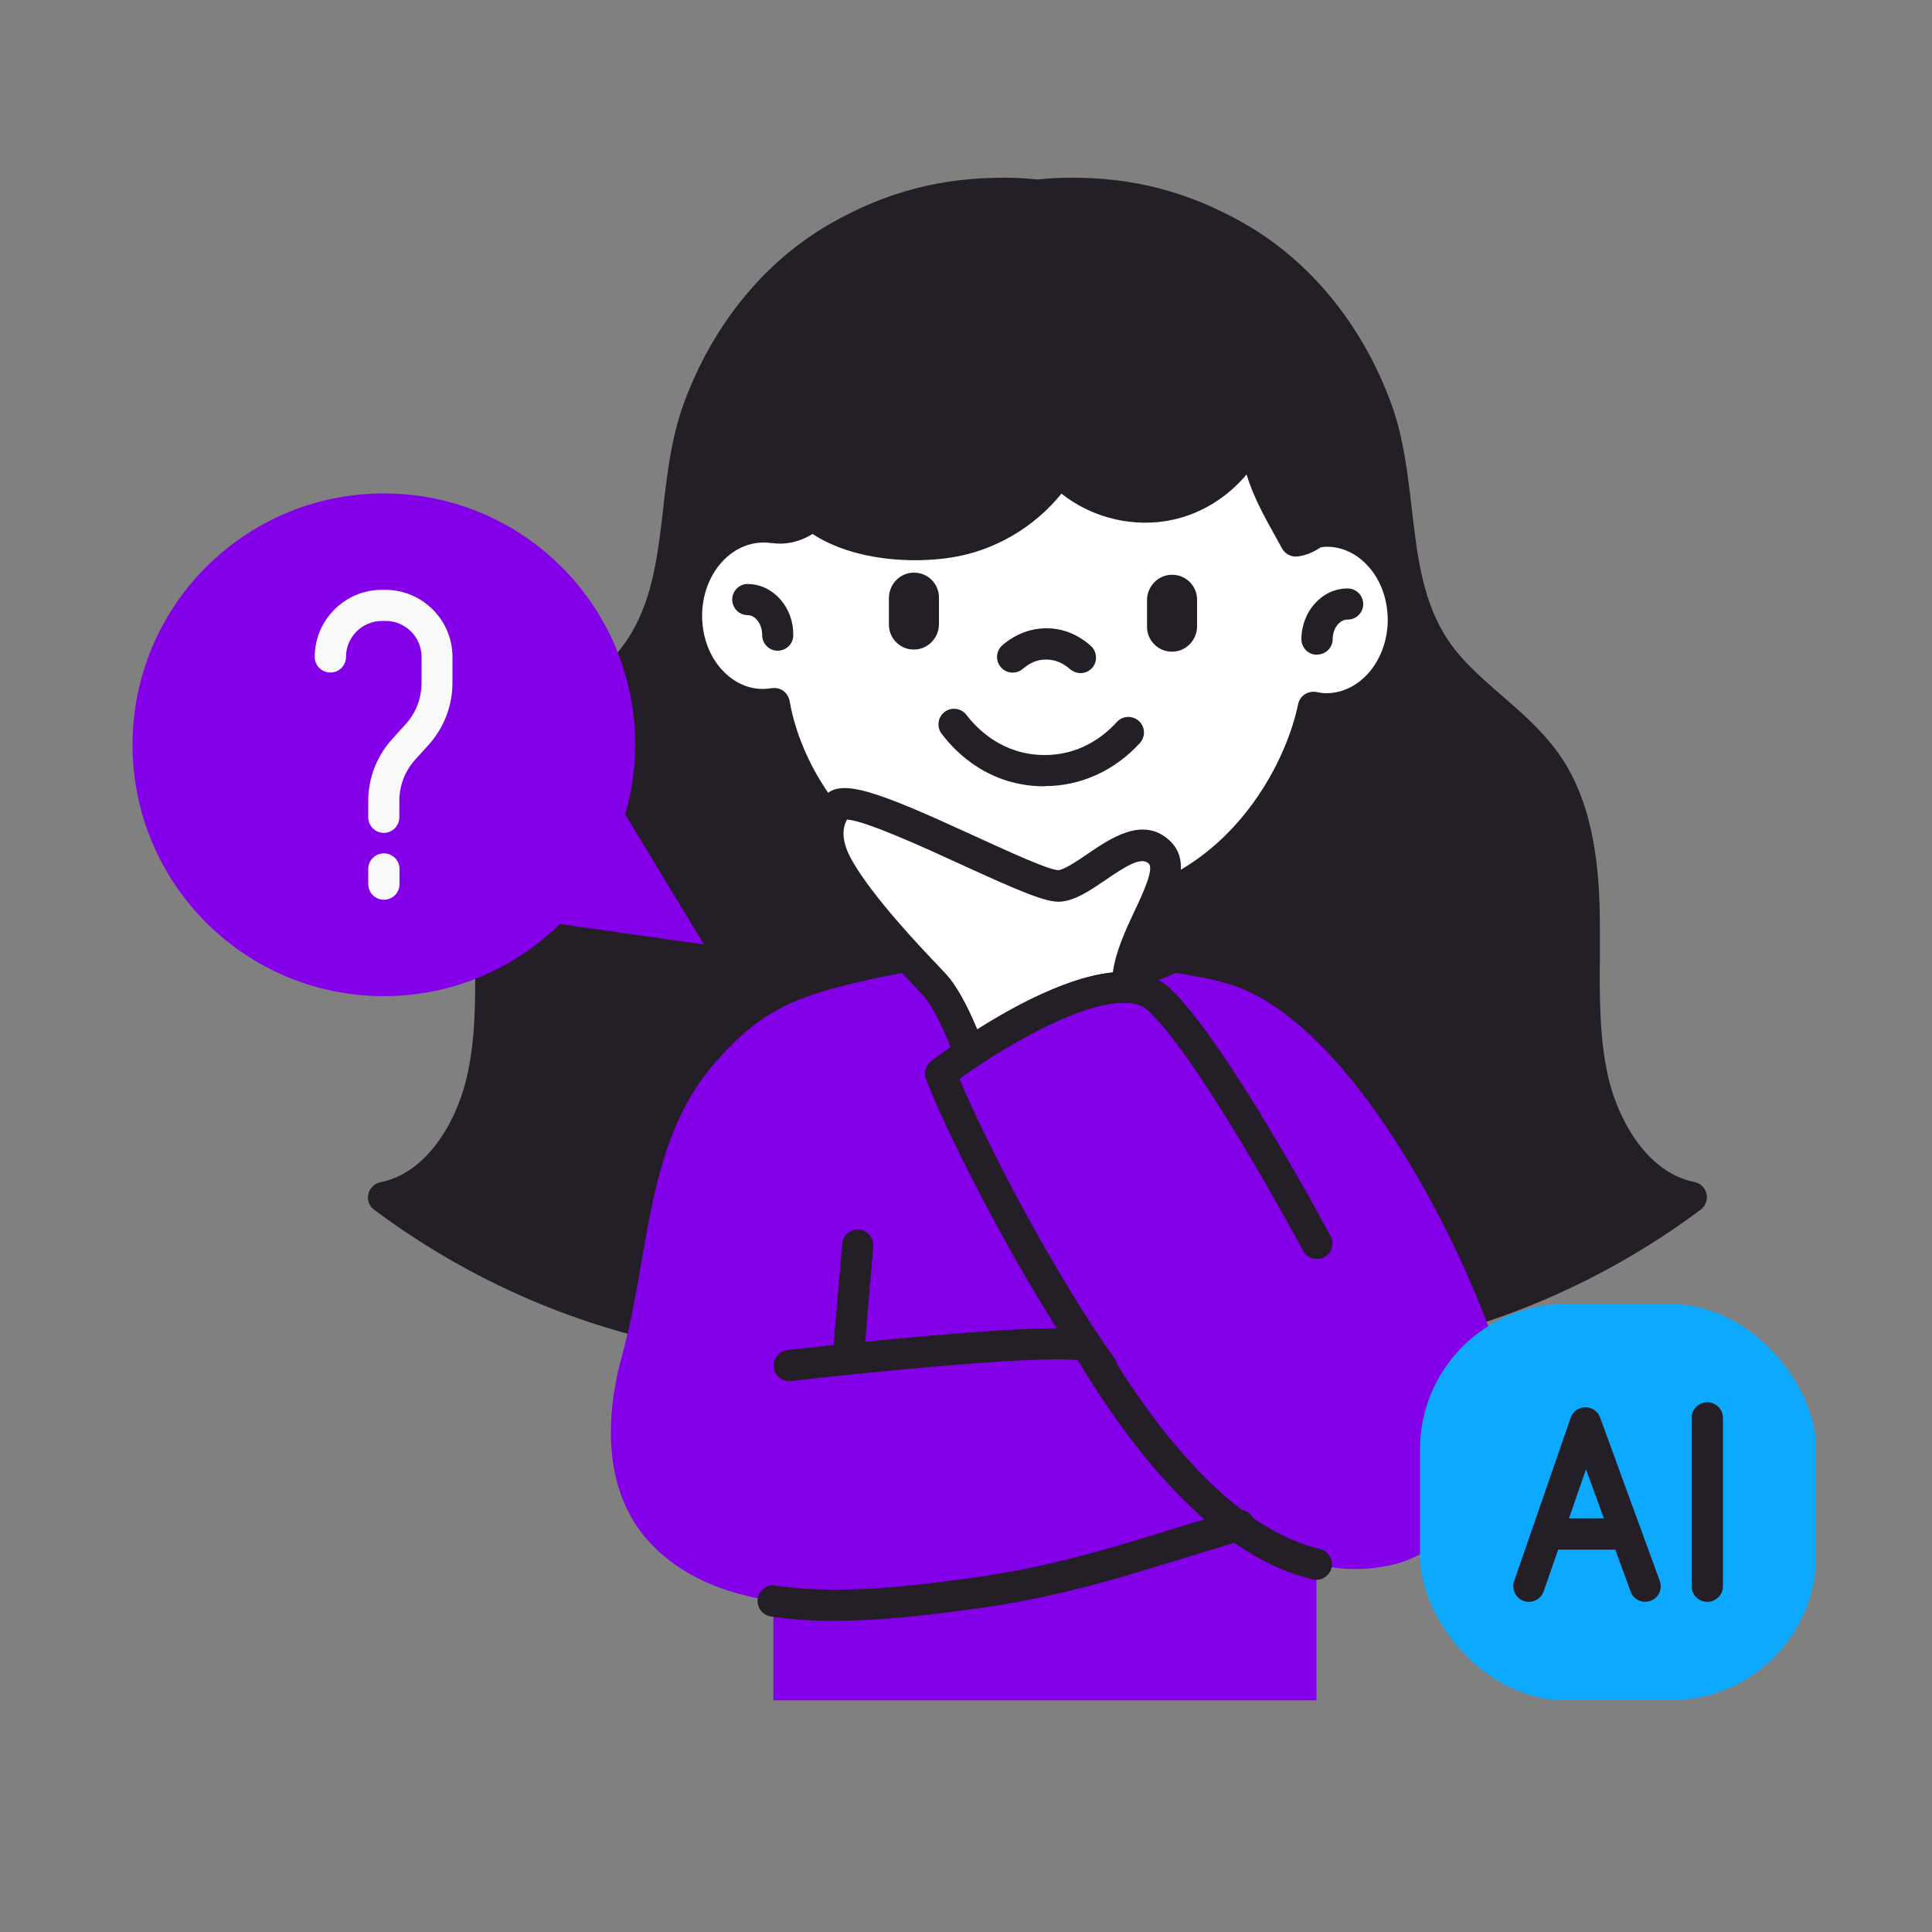 <?xml version="1.0" encoding="UTF-8"?>
<svg id="icon_06" xmlns="http://www.w3.org/2000/svg" viewBox="0 0 100 100">
  <rect x="0" y="0" width="100" height="100" fill="#808080" stroke="none"/>
  <defs>
    <style>
      .cls-1 {
        fill: #8300e9;
      }

      .cls-2 {
        fill: #0ca9ff;
      }

      .cls-3 {
        fill: #fff;
      }

      .cls-4 {
        fill: #f9f9f9;
      }

      .cls-5 {
        fill: #241e27;
      }
    </style>
  </defs>
  <g id="_6" data-name="6">
    <g>
      <g>
        <path class="cls-5" d="M82.48,56.15c-.68-2.71-.48-5.58-.5-8.39-.02-2.81-.33-5.77-1.83-8.06-1.68-2.55-4.61-3.9-6.16-6.55-2.11-3.61-1.35-8.1-2.75-11.96-1.33-3.67-3.84-6.98-7.27-8.93-2.76-1.58-5.55-2.27-8.64-2.25-.57,0-1.11.04-1.64.1-.53-.06-1.07-.1-1.64-.1-3.09-.02-5.88.68-8.64,2.25-3.42,1.95-5.94,5.26-7.27,8.93-1.4,3.86-.64,8.35-2.75,11.96-1.55,2.65-4.48,4-6.16,6.55-1.5,2.29-1.81,5.24-1.83,8.06-.02,2.81.18,5.67-.5,8.39-.68,2.71-2.49,5.32-5.03,5.83,9.69,7.23,22.19,9.54,33.43,5.79l.39-1.68.39,1.68c11.24,3.75,23.73,1.43,33.43-5.79-2.54-.51-4.35-3.11-5.03-5.83Z"/>
        <path class="cls-5" d="M65.09,70.35c-3.81,0-7.61-.6-11.27-1.82-.05-.02-.09-.04-.14-.06-.04.02-.09.05-.14.06-11.35,3.79-24.12,1.58-34.17-5.91-.26-.19-.38-.51-.3-.82.07-.31.32-.55.63-.61,2.41-.48,3.88-3.12,4.41-5.23.52-2.06.5-4.3.48-6.47,0-.58,0-1.15,0-1.73.02-2.6.26-5.91,1.96-8.49.86-1.31,2.01-2.31,3.13-3.28,1.17-1.01,2.27-1.97,3.01-3.24,1.12-1.91,1.37-4.12,1.64-6.45.2-1.79.42-3.64,1.05-5.38,1.48-4.07,4.18-7.4,7.63-9.36,2.86-1.63,5.72-2.38,9.05-2.36.51,0,1.03.03,1.64.09.61-.06,1.13-.09,1.64-.09,3.3-.03,6.19.73,9.05,2.36,3.44,1.96,6.15,5.29,7.63,9.36.63,1.74.84,3.59,1.05,5.38.27,2.33.52,4.54,1.64,6.45.74,1.27,1.84,2.22,3.01,3.24,1.11.96,2.26,1.96,3.13,3.27,1.7,2.58,1.94,5.89,1.96,8.49,0,.58,0,1.15,0,1.73-.02,2.17-.03,4.41.48,6.47.53,2.11,2,4.75,4.41,5.23.31.06.56.3.63.61.07.31-.05.63-.3.82-6.81,5.08-14.88,7.73-22.9,7.73ZM54.77,67.14c10.28,3.28,21.74,1.44,31.04-4.93-2.22-1.19-3.57-3.75-4.1-5.86-.57-2.26-.55-4.61-.53-6.87,0-.57,0-1.14,0-1.7-.02-2.38-.23-5.39-1.7-7.62-.74-1.13-1.76-2.01-2.83-2.94-1.22-1.06-2.47-2.15-3.35-3.64-1.29-2.21-1.57-4.68-1.85-7.08-.2-1.77-.4-3.45-.96-5.01-1.35-3.71-3.8-6.73-6.91-8.51-2.6-1.48-5.2-2.17-8.24-2.15-.48,0-.97.03-1.56.09-.06,0-.11,0-.17,0-.59-.06-1.09-.09-1.56-.09-3.03,0-5.63.66-8.24,2.15-3.11,1.77-5.56,4.79-6.91,8.51-.57,1.57-.76,3.24-.96,5.01-.27,2.4-.56,4.87-1.85,7.08-.87,1.5-2.13,2.59-3.35,3.64-1.08.93-2.09,1.82-2.83,2.94-1.47,2.23-1.68,5.24-1.7,7.62,0,.57,0,1.13,0,1.7.02,2.27.04,4.61-.53,6.87-.53,2.12-1.89,4.67-4.1,5.86,9.29,6.38,20.75,8.21,31.04,4.93l.29-1.24c.09-.36.41-.62.79-.62.37,0,.7.26.79.62l.29,1.24Z"/>
      </g>
      <g>
        <path class="cls-3" d="M60.78,50.49c-1.39-.26-2.39-1.4-2.38-2.72l.06-8.37-8.9-.07-.06,8.37c-.01,1.31-1.02,2.44-2.42,2.68-.91.16-1.81.34-2.69.57l16.39-.46Z"/>
        <path class="cls-5" d="M44.4,51.76c-.36,0-.69-.24-.78-.61-.11-.43.15-.87.59-.98.89-.22,1.82-.42,2.75-.58,1-.17,1.74-.97,1.75-1.89l.06-8.37c0-.21.09-.42.24-.57s.39-.23.57-.23l8.9.07c.21,0,.42.09.57.24s.23.36.23.57l-.06,8.37c0,.92.72,1.73,1.72,1.92.44.08.73.5.65.94-.08.44-.5.73-.94.65-1.77-.33-3.05-1.81-3.04-3.52l.06-7.56-7.29-.06-.06,7.56c-.01,1.71-1.31,3.16-3.09,3.47-.9.15-1.78.34-2.63.55-.07.02-.13.02-.2.02Z"/>
      </g>
      <g>
        <path class="cls-3" d="M67.05,28.01c.33-.05.68-.2,1.04-.48h.22s-.09,0-.09,0c.15-.02.31-.03.47-.03,2.2.02,3.96,2.09,3.94,4.63-.02,2.54-1.82,4.59-4.01,4.57-.22,0-.43-.03-.64-.07-.86,4.18-4.88,10.73-12.95,10.86l-2.12-.02c-8.55-.79-12.15-7.01-12.83-11.05-.2.03-.4.06-.6.06-2.2-.02-3.96-2.09-3.94-4.63.02-2.54,1.82-4.59,4.01-4.57.16,0,.32.02.48.04h.03c.73.11,1.4-.17,2-.66,1.81,1.46,4.79,1.78,7.09,1.41,2.29-.37,4.41-1.75,5.66-3.71,1.44,1.53,3.72,2.23,5.77,1.76,2.05-.47,3.8-2.08,4.44-4.08-.15,2.29.95,3.97,2.04,5.98Z"/>
        <path class="cls-5" d="M55.04,48.28l-2.14-.02s-.05,0-.07,0c-8.74-.81-12.45-6.98-13.4-10.99-1.29-.02-2.48-.61-3.37-1.65-.87-1.02-1.34-2.37-1.33-3.79.02-2.97,2.17-5.37,4.79-5.37.01,0,.02,0,.03,0,.17,0,.35.02.55.05.03,0,.05,0,.07,0,.44.07.9-.1,1.36-.48.3-.25.73-.25,1.03,0,1.62,1.31,4.41,1.57,6.45,1.24,2.07-.33,3.98-1.58,5.11-3.35.13-.21.36-.34.61-.37.25-.03.49.07.66.25,1.25,1.33,3.22,1.93,5,1.53,1.78-.41,3.29-1.8,3.85-3.54.12-.39.52-.62.92-.55.4.08.68.44.66.84-.12,1.82.68,3.26,1.61,4.94.06-.04.11-.08.17-.12.14-.11.32-.18.5-.17h.05c.18-.02.36-.04.54-.03,1.3,0,2.51.6,3.41,1.65.87,1.02,1.34,2.37,1.33,3.79-.02,2.97-2.17,5.37-4.79,5.37-.02,0-.03,0-.05,0-1.11,4.04-5.07,10.65-13.55,10.79ZM52.95,46.65l2.09.02c7.97-.13,11.43-6.74,12.15-10.22.09-.44.51-.71.95-.63.19.04.35.06.49.06h.02c1.74,0,3.16-1.69,3.18-3.77,0-1.03-.33-2.01-.95-2.73-.59-.69-1.37-1.08-2.19-1.08-.05,0-.1,0-.15,0-.06.02-.12.03-.18.03-.39.26-.78.42-1.18.47-.33.05-.66-.12-.82-.41l-.32-.58c-.6-1.07-1.17-2.11-1.52-3.25-.96,1.15-2.29,2-3.76,2.33-2.02.46-4.21-.06-5.82-1.34-1.4,1.74-3.46,2.95-5.66,3.3-2.05.33-5.08.18-7.22-1.21-.66.4-1.37.57-2.07.47-.03,0-.06,0-.08,0-.12-.02-.24-.03-.37-.03-1.77,0-3.18,1.68-3.2,3.77,0,1.03.33,2.01.95,2.73.59.69,1.37,1.08,2.19,1.08.12,0,.28-.01.46-.04.21-.03.43.01.6.14.17.12.29.31.33.52.59,3.49,3.79,9.59,12.08,10.38Z"/>
      </g>
      <g>
        <g>
          <path class="cls-3" d="M68.16,33.08c0-1.01.72-1.82,1.58-1.81l-1.58,1.81Z"/>
          <path class="cls-5" d="M68.16,33.89h0c-.45,0-.8-.37-.8-.81.01-1.45,1.08-2.62,2.38-2.62,0,0,.01,0,.02,0,.45,0,.8.37.8.81,0,.44-.36.8-.81.8,0,0,0,0-.01,0-.41,0-.76.46-.76,1.01,0,.44-.36.8-.81.8Z"/>
        </g>
        <g>
          <path class="cls-3" d="M40.25,32.87c0-1.01-.69-1.83-1.55-1.84l1.55,1.84Z"/>
          <path class="cls-5" d="M40.25,33.68h0c-.45,0-.8-.37-.8-.81,0-.29-.09-.57-.26-.77-.08-.1-.25-.26-.49-.26-.45,0-.8-.37-.8-.81,0-.45.38-.82.81-.8.65,0,1.27.31,1.71.83.42.49.65,1.14.64,1.82,0,.44-.36.8-.81.8Z"/>
        </g>
      </g>
      <path class="cls-5" d="M47.29,33.62h0c-.71,0-1.29-.59-1.28-1.3v-1.4c.02-.71.6-1.29,1.31-1.28h0c.71,0,1.29.59,1.28,1.3v1.4c-.02.71-.6,1.29-1.31,1.28Z"/>
      <path class="cls-5" d="M60.65,33.73h0c-.71,0-1.29-.59-1.28-1.3v-1.4c.02-.71.6-1.29,1.31-1.28h0c.71,0,1.29.59,1.28,1.3v1.4c-.02.71-.6,1.29-1.31,1.28Z"/>
      <g>
        <path class="cls-3" d="M55.93,34.04c-.49-.44-1.1-.7-1.75-.71-.65,0-1.26.25-1.76.68l3.52.03Z"/>
        <path class="cls-5" d="M55.93,34.84c-.19,0-.38-.07-.54-.2-.37-.33-.79-.5-1.22-.5-.44-.02-.86.16-1.23.48-.34.29-.85.25-1.14-.09-.29-.34-.25-.85.09-1.14.67-.57,1.45-.87,2.27-.87,0,0,.02,0,.02,0,.83,0,1.62.32,2.28.91.33.3.36.81.07,1.14-.16.18-.38.27-.6.27Z"/>
      </g>
      <g>
        <path class="cls-3" d="M49.37,37.5c.91,1.19,2.47,2.38,4.65,2.4,1.95.01,3.42-.92,4.38-1.97l-9.03-.42Z"/>
        <path class="cls-5" d="M54.07,40.7s-.03,0-.05,0c-2.81-.02-4.52-1.71-5.28-2.72-.27-.35-.2-.86.15-1.13.35-.27.86-.2,1.13.15.59.77,1.89,2.06,4.01,2.08,1.8.02,3.06-.92,3.78-1.71.3-.33.81-.35,1.14-.05.33.3.35.81.05,1.14-1.32,1.44-3.07,2.23-4.93,2.23Z"/>
      </g>
      <path class="cls-1" d="M78.21,72.72c-.79-4.95-7.47-19.65-14.63-21.8-.88-.26-1.8-.41-2.72-.57-.67.32-1.39.59-2.16.8-.11-.02-.23-.03-.35-.04-2.47-.13-6.12,2.03-8.16,3.39-.47-1.23-1.16-2.81-1.84-3.54-.11-.12-.28-.29-.48-.51-.2-.08-.4-.16-.59-.24l.03.05c-.9.14-1.79.32-2.66.52-3.43.8-5.22,1.46-7.63,4.21-3.62,4.14-3.38,9.93-4.81,15.12-.94,3.39-.96,7.19,1.45,9.76,1.66,1.77,3.93,2.63,6.37,3v5.14h28.11v-7.04c1.33.32,2.67.33,4.01,0,3.46-.85,6.52-5.42,6.07-8.24Z"/>
      <g>
        <path class="cls-3" d="M50.2,54.49c2.04-1.36,5.69-3.52,8.16-3.39-.13-2.57,2.99-5.81,1.61-7.03-1.45-1.29-3.7,1.66-5.15,1.77-1.45.11-10.78-5.26-11.53-4.08-.33.52-.86,1.5.14,3.23,1.07,1.85,3.35,4.29,4.45,5.45.21.22.38.4.48.51.68.73,1.37,2.31,1.84,3.54Z"/>
        <path class="cls-5" d="M50.2,55.3c-.08,0-.16-.01-.25-.04-.23-.07-.42-.25-.51-.48-.62-1.61-1.21-2.78-1.68-3.28l-.48-.51c-1.46-1.54-3.52-3.8-4.56-5.6-1.29-2.23-.41-3.61-.12-4.06.75-1.17,2.74-.4,7.84,1.94,1.62.74,3.83,1.76,4.33,1.77.32-.02.99-.48,1.52-.84,1.2-.82,2.85-1.94,4.21-.73,1.2,1.07.43,2.72-.32,4.32-.5,1.08-1.08,2.31-1.03,3.28.01.23-.07.45-.24.61-.16.16-.38.25-.61.23-1.64-.09-4.44,1.1-7.67,3.25-.13.09-.29.14-.45.14ZM43.85,42.4c-.21.39-.39,1.03.28,2.19,1.07,1.85,3.44,4.36,4.34,5.3l.49.52c.51.55,1.06,1.52,1.63,2.88,2.16-1.36,4.83-2.75,7.01-2.96.15-1.1.67-2.21,1.14-3.21.43-.91,1.01-2.16.71-2.43-.39-.35-1.17.13-2.23.86-.8.54-1.55,1.06-2.33,1.12-.73.05-2.05-.51-5.11-1.91-1.89-.87-4.98-2.28-5.93-2.34Z"/>
      </g>
      <path class="cls-5" d="M43.27,83.9c-1.13,0-2.26-.07-3.37-.23-.44-.07-.74-.48-.68-.92.07-.44.48-.75.92-.68,3.41.51,7.27-.01,10.09-.39,4.01-.54,7.11-1.5,10.7-2.61.95-.29,1.93-.6,2.97-.9.43-.13.88.12,1,.54s-.12.88-.54,1c-1.03.31-2.01.61-2.95.9-3.66,1.13-6.82,2.1-10.96,2.66-2.03.27-4.59.62-7.18.62Z"/>
      <path class="cls-5" d="M68.13,81.77c-.06,0-.13,0-.19-.02-3.99-.96-7.97-4.59-11.81-10.78-.24-.38-.12-.88.26-1.11.38-.24.88-.12,1.11.26,3.61,5.82,7.25,9.2,10.82,10.06.43.1.7.54.6.97-.09.37-.42.62-.78.62Z"/>
      <path class="cls-5" d="M40.85,71.49c-.4,0-.75-.3-.8-.72-.05-.44.27-.84.71-.89,1.32-.15,12.94-1.46,15.41-1.05.44.07.74.49.66.93-.07.44-.49.74-.93.66-1.91-.32-11.45.66-14.96,1.06-.03,0-.06,0-.09,0Z"/>
      <path class="cls-5" d="M57.03,71.6c-.25,0-.5-.12-.66-.34-3.39-4.77-7.2-12.19-8.44-15.4-.13-.33-.02-.71.26-.93.93-.71,9.14-6.82,12.37-3.77,2.89,2.72,8.09,12.41,8.31,12.82.21.39.06.88-.33,1.09-.39.21-.88.06-1.09-.33-.05-.1-5.3-9.87-8-12.41-1.65-1.56-7,1.5-9.79,3.51,1.4,3.37,4.9,10.07,8.03,14.48.26.36.17.87-.19,1.13-.14.1-.3.15-.47.15Z"/>
      <path class="cls-5" d="M43.92,70.93s-.05,0-.07,0c-.44-.04-.77-.43-.74-.87l.48-5.68c.04-.44.43-.77.87-.74.44.04.77.43.74.87l-.48,5.68c-.04.42-.39.74-.8.74Z"/>
    </g>
    <g>
      <rect class="cls-2" x="73.5" y="67.5" width="20.5" height="20.5" rx="7.51" ry="7.51"/>
      <g>
        <g>
          <path class="cls-5" d="M79.13,82.91c-.09,0-.18-.01-.26-.04-.42-.15-.64-.61-.5-1.03l2.93-8.46c.11-.32.41-.54.76-.54.33,0,.65.21.76.53l3.09,8.46c.15.42-.06.88-.48,1.03-.42.15-.88-.06-1.03-.48l-2.31-6.33-2.19,6.32c-.12.33-.43.54-.76.54Z"/>
          <path class="cls-5" d="M83.88,80.21h-3.53c-.45,0-.81-.36-.81-.81s.36-.81.81-.81h3.53c.45,0,.81.36.81.81s-.36.81-.81.81Z"/>
        </g>
        <path class="cls-5" d="M88.37,82.91c-.45,0-.81-.36-.81-.81v-8.71c0-.45.36-.81.81-.81s.81.36.81.81v8.71c0,.45-.36.81-.81.81Z"/>
      </g>
    </g>
    <g>
      <path class="cls-1" d="M36.44,48.89l-4.08-6.74c.33-1.14.52-2.35.52-3.6,0-7.19-5.82-13.01-13.01-13.01s-13.01,5.82-13.01,13.01,5.82,13.01,13.01,13.01c3.55,0,6.76-1.43,9.11-3.73l7.47,1.06Z"/>
      <g>
        <path class="cls-4" d="M19.87,43.11c-.45,0-.81-.36-.81-.81v-.84c0-1.2.45-2.35,1.26-3.23l.67-.74c.54-.59.83-1.35.83-2.15v-1.34c0-1.02-.83-1.86-1.86-1.86h-.19c-1.02,0-1.86.83-1.86,1.86,0,.45-.36.81-.81.81s-.81-.36-.81-.81c0-1.91,1.56-3.47,3.47-3.47h.19c1.91,0,3.47,1.56,3.47,3.47v1.34c0,1.2-.45,2.35-1.25,3.23l-.67.74c-.54.59-.83,1.35-.83,2.15v.84c0,.45-.36.81-.81.81Z"/>
        <path class="cls-4" d="M19.87,46.57c-.45,0-.81-.36-.81-.81v-.78c0-.45.36-.81.81-.81s.81.36.81.81v.78c0,.45-.36.81-.81.81Z"/>
      </g>
    </g>
  </g>
</svg>